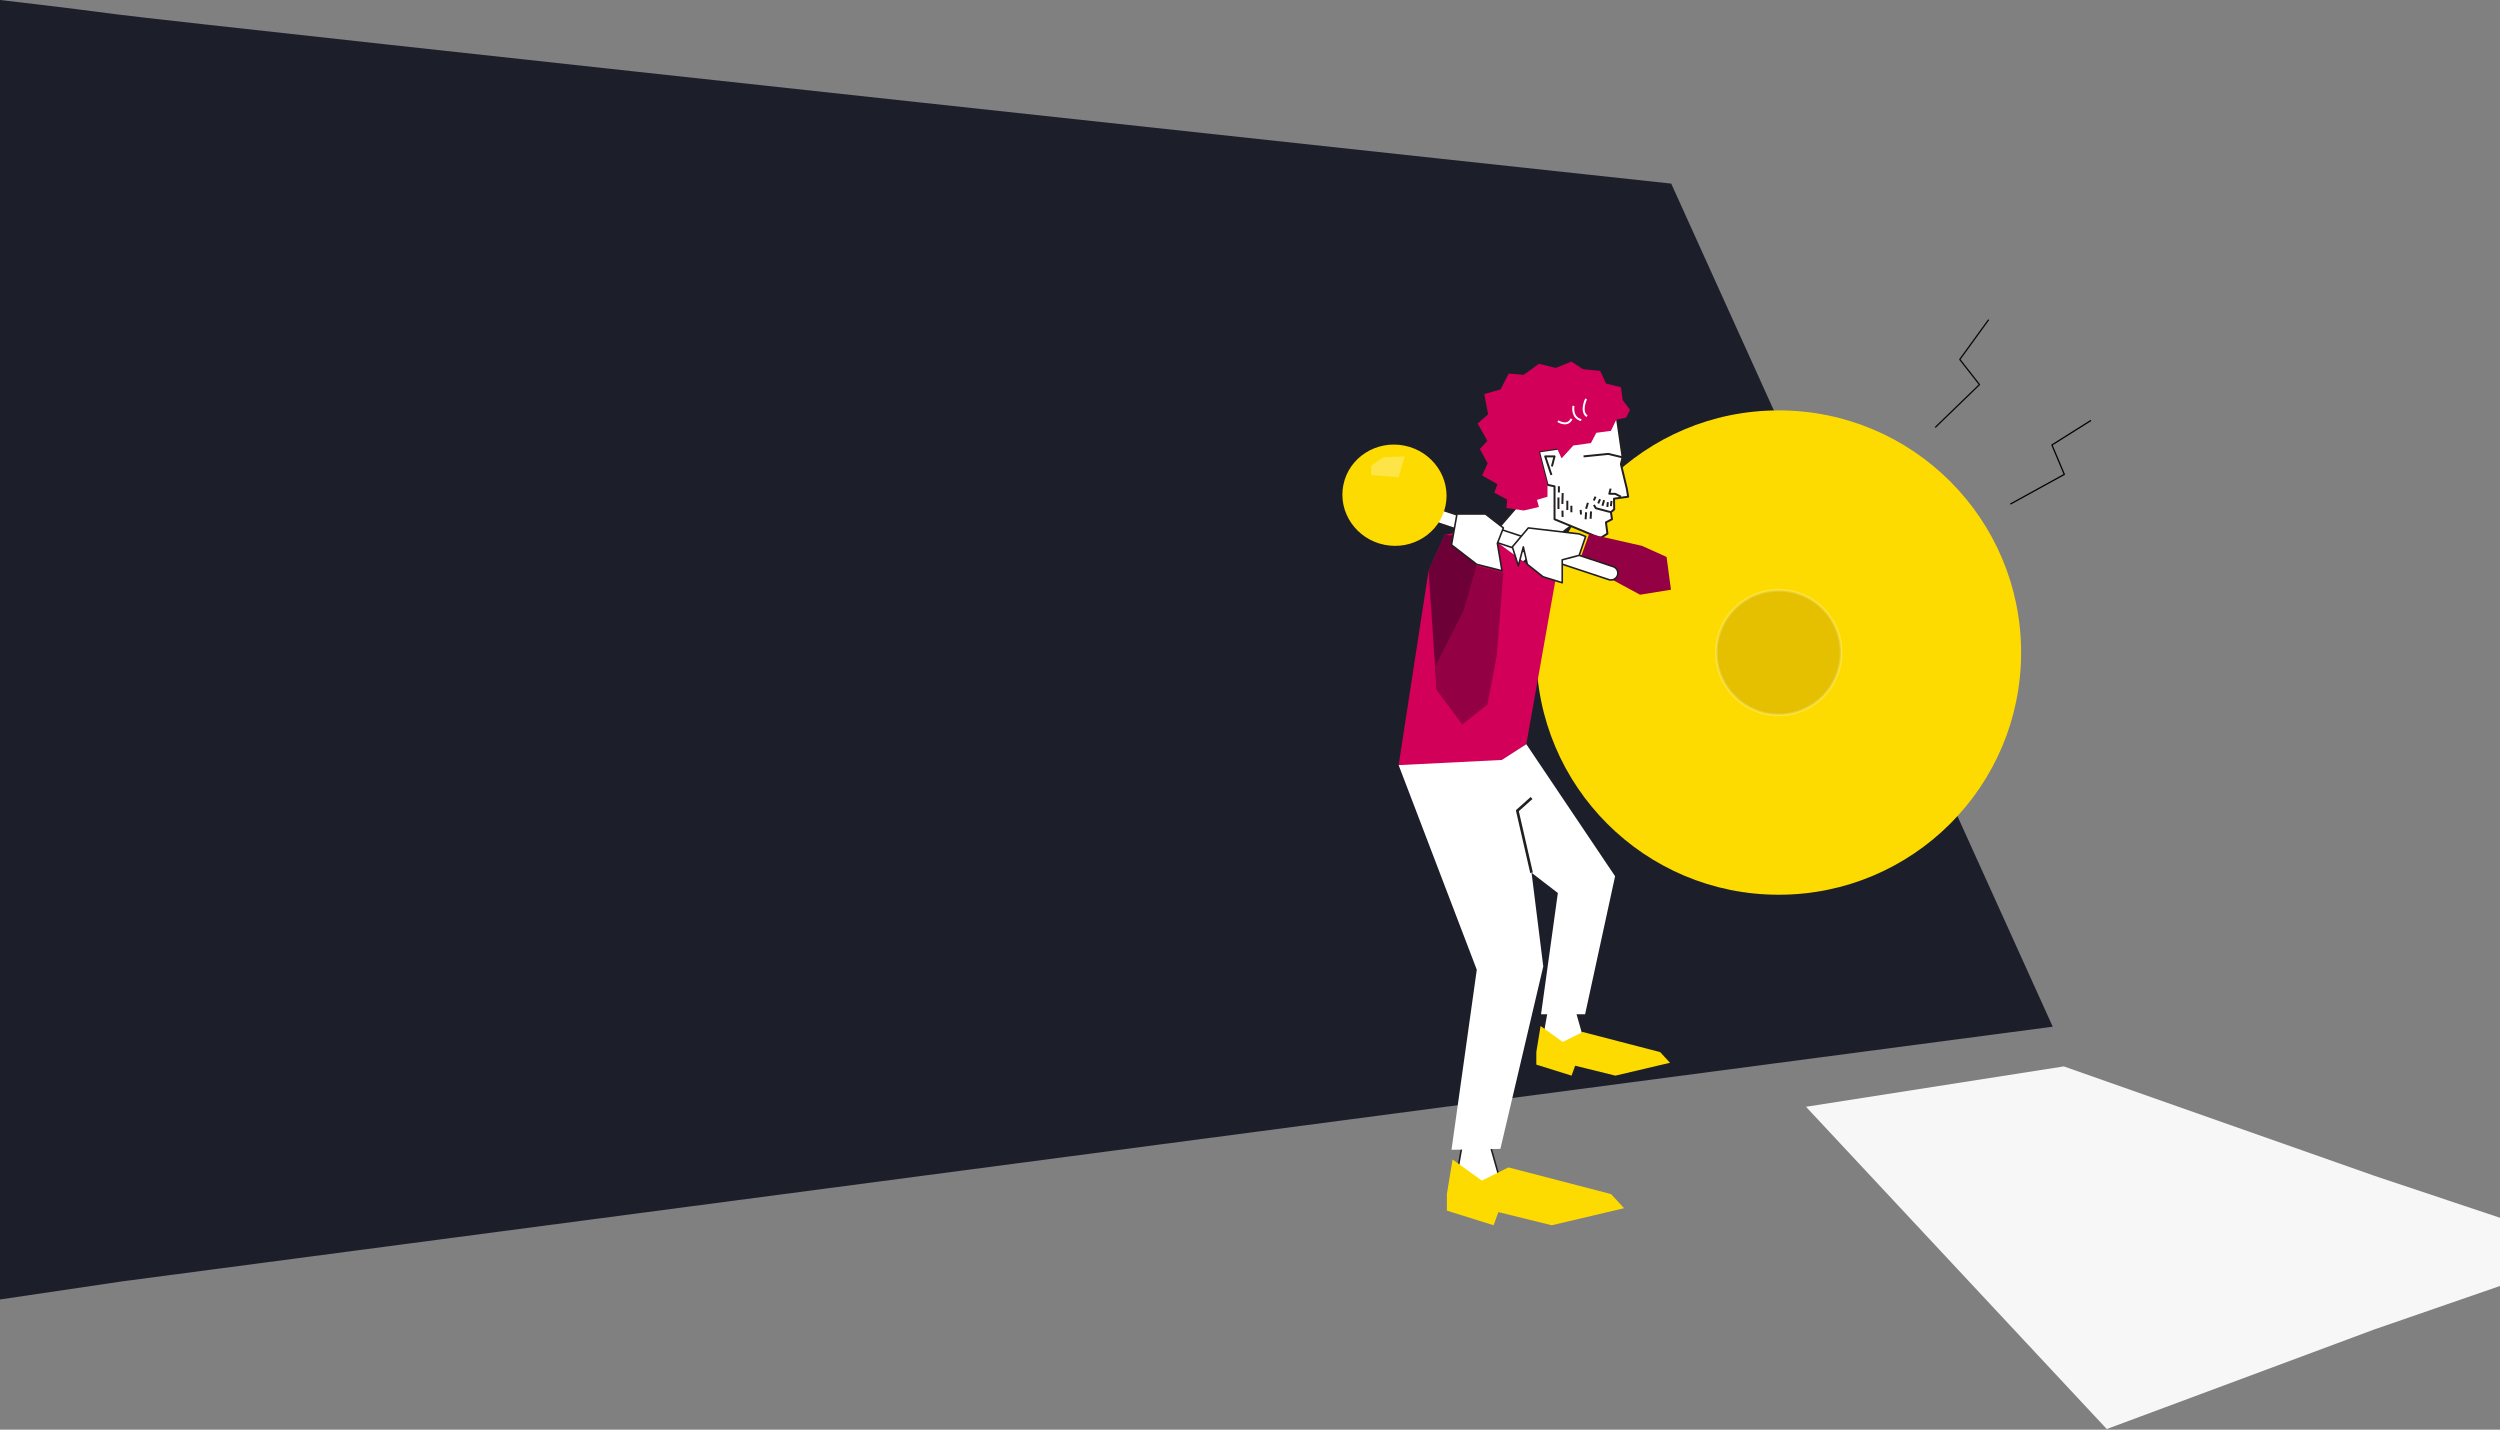 <svg width="1920" height="1098" viewBox="0 0 1920 1098" fill="none" xmlns="http://www.w3.org/2000/svg">
  <rect x="0" y="0" width="1920" height="1098" fill="#808080" stroke="none"/>
  <g clip-path="url(#clip0_7109_12763)">
    <path d="M89.5 11C143 18.134 1283.5 141 1283.5 141L1576.5 788.5L94.5 984L0 998V0C0 0 48.5 5.533 89.5 11Z" fill="#1C1F2A"/>
    <g clip-path="url(#clip1_7109_12763)">
      <path d="M1191.87 358.219L1140.8 417.313L1166.08 434.538L1208.24 402.464L1191.87 358.219Z" fill="white" stroke="#231F20" stroke-width="1.242" stroke-linejoin="round"/>
      <path d="M1366.05 687.16C1468.87 687.16 1552.21 603.891 1552.21 501.173C1552.21 398.456 1468.87 315.187 1366.05 315.187C1263.23 315.187 1179.89 398.456 1179.89 501.173C1179.89 603.891 1263.23 687.16 1366.05 687.16Z" fill="#FEDB00"/>
      <path d="M1241.59 319.691L1246.15 351.25L1244.85 356.44L1249.38 375.261L1250.44 381.474L1239.58 382.987L1239.7 391.209L1237.18 393.379L1238.02 398.758L1233.36 401.193L1234.51 409.835L1228.92 413.305L1193.88 398.782V373.512L1188.51 372.353L1181.92 346.746L1200.67 343.998L1241.59 319.691Z" fill="white" stroke="#221F1F" stroke-width="1.53" stroke-linejoin="round"/>
      <path d="M1244.89 297.371L1246.19 307.183L1251.82 314.791L1248.82 320.785L1241.33 322.28L1237.18 330.898L1225.95 332.394L1221.82 340.262L1208.33 342.135L1199.27 352.031L1195.92 344.559L1181.92 346.746L1188.51 372.353L1188.45 381.474L1180.39 383.903L1181.92 389.336L1170.31 392.049L1156.95 390.134L1157.51 383.72L1147.58 378.37L1150.02 371.916L1138.23 365.094L1142.52 355.926L1136.52 344.76L1142.33 338.577L1134.83 325.277L1142.89 318.16L1139.89 302.614L1152.46 299.055L1158.64 286.95L1170.27 287.818L1181.92 279.389L1194.8 282.569L1206.82 277.705L1215.78 283.509L1228.95 284.822L1233.45 294.557L1244.89 297.371Z" fill="#D20058"/>
      <path d="M1191.5 364.804L1186.73 350.511H1193.88L1191.87 358.22" fill="white"/>
      <path d="M1191.5 364.804L1186.73 350.511H1193.88L1191.87 358.22" stroke="#221F1F" stroke-width="1.53" stroke-linejoin="round"/>
      <path d="M1244.89 381.474L1240.56 379.287L1235.95 379.186L1236.96 375.261" fill="white"/>
      <path d="M1244.89 381.474L1240.56 379.287L1235.95 379.186L1236.96 375.261" stroke="#221F1F" stroke-width="1.53" stroke-linejoin="round"/>
      <path d="M1237.18 393.379L1225.6 390.299L1224.12 387.787" fill="white"/>
      <path d="M1237.18 393.379L1225.6 390.299L1224.12 387.787" stroke="#221F1F" stroke-width="1.53" stroke-linejoin="round"/>
      <path d="M1246.15 351.25L1235.19 348.596L1216.18 350.511" fill="white"/>
      <path d="M1246.15 351.25L1235.19 348.596L1216.18 350.511" stroke="#221F1F" stroke-width="1.53" stroke-linejoin="round"/>
      <path d="M1197.22 373.452V378.199" stroke="#221F1F" stroke-width="1.53" stroke-linejoin="round"/>
      <path d="M1200.14 378.672L1199.89 387.042" stroke="#221F1F" stroke-width="1.53" stroke-linejoin="round"/>
      <path d="M1196.89 382.035V390.896" stroke="#221F1F" stroke-width="1.53" stroke-linejoin="round"/>
      <path d="M1199.96 392.143L1200.08 397.014" stroke="#221F1F" stroke-width="1.53" stroke-linejoin="round"/>
      <path d="M1203.7 384.542V391.7" stroke="#221F1F" stroke-width="1.53" stroke-linejoin="round"/>
      <path d="M1206.82 388.384V393.414" stroke="#221F1F" stroke-width="1.53" stroke-linejoin="round"/>
      <path d="M1213.95 391.617L1214.2 395.146" stroke="#221F1F" stroke-width="1.53" stroke-linejoin="round"/>
      <path d="M1218.12 393.42L1217.75 398.811" stroke="#221F1F" stroke-width="1.53" stroke-linejoin="round"/>
      <path d="M1237.63 384.749L1237.18 388.715" stroke="#221F1F" stroke-width="1.53" stroke-linejoin="round"/>
      <path d="M1234.81 385.641L1234.45 389.353" stroke="#221F1F" stroke-width="1.53" stroke-linejoin="round"/>
      <path d="M1231.95 384.122L1230.65 388.431" stroke="#221F1F" stroke-width="1.53" stroke-linejoin="round"/>
      <path d="M1228.85 383.395L1227.43 386.622" stroke="#221F1F" stroke-width="1.53" stroke-linejoin="round"/>
      <path d="M1225.35 381.427L1224.04 384.4" stroke="#221F1F" stroke-width="1.53" stroke-linejoin="round"/>
      <path d="M1219.51 386.155L1218.14 390.754" stroke="#221F1F" stroke-width="1.53" stroke-linejoin="round"/>
      <path d="M1221.89 392.788L1221.61 398.403" stroke="#221F1F" stroke-width="1.53" stroke-linejoin="round"/>
      <path d="M1218.14 306.35C1218.14 306.35 1213.47 315.884 1218.82 319.685" stroke="white" stroke-width="1.53" stroke-linejoin="round"/>
      <path d="M1208.42 311.688C1208.42 311.688 1206.62 320.678 1214.41 322.647" stroke="white" stroke-width="1.53" stroke-linejoin="round"/>
      <path d="M1196.47 323.451C1196.47 323.451 1203.87 328.274 1206.94 321.666" stroke="white" stroke-width="1.53" stroke-linejoin="round"/>
      <path opacity="0.22" d="M1366.05 549.012C1392.5 549.012 1413.93 527.594 1413.93 501.173C1413.93 474.753 1392.5 453.335 1366.05 453.335C1339.6 453.335 1318.17 474.753 1318.17 501.173C1318.17 527.594 1339.6 549.012 1366.05 549.012Z" fill="#896200" stroke="white" stroke-width="2.07" stroke-linejoin="round"/>
      <path d="M1142.44 872.355L1153.8 912.414L1118.87 901.952L1123.56 875.777L1142.44 872.355Z" fill="white" stroke="#231F20" stroke-width="1.242" stroke-linejoin="round"/>
      <path d="M1115.57 890.484L1111.21 917.054V929.775L1147.06 941L1150.76 930.892L1191.73 941L1247.29 927.901L1237.3 917.054L1158.48 896.572L1138.05 906.698" fill="#FEDB00"/>
      <path d="M1208.03 766.972L1219.39 807.031L1184.46 796.568L1189.15 770.394L1208.03 766.972Z" fill="white" stroke="#231F20" stroke-width="1.242" stroke-linejoin="round"/>
      <path d="M1183.17 787.979L1179.89 808.024V817.618L1206.93 826.088L1209.72 818.463L1240.64 826.088L1282.55 816.211L1275.01 808.024L1215.55 792.572L1200.14 800.21" fill="#FEDB00"/>
      <path d="M1109.57 410.828L1097.13 438.362L1074.15 587.611L1143.1 591.442L1172.21 571.539L1199.79 416.166L1172.98 433.391L1134.67 405.449L1109.57 410.828Z" fill="#D20058"/>
      <path d="M1172.21 571.539L1153.41 583.645L1074.15 587.611L1134.17 744.746L1114.75 883.048L1152.29 882.332L1185.23 742.222L1176.23 670.272L1196.43 685.83L1183.52 778.959H1217.36L1240.39 672.95L1172.21 571.539Z" fill="white"/>
      <path d="M1109.57 410.828L1097.13 438.362L1103.35 529.635L1123.18 556.229L1140.8 529.635L1133.9 434.538L1124.12 411.685L1109.57 410.828Z" fill="#6D0037"/>
      <path d="M1220.47 410.042L1212.81 431.476L1259.55 456.734L1283.29 452.904L1279.94 427.746L1261.08 419.228L1220.47 410.042Z" fill="#930043"/>
      <path d="M1101.15 389.541L1238.92 435.169C1241.68 436.082 1243.18 439.063 1242.26 441.818C1241.35 444.573 1238.37 446.07 1235.61 445.156L1097.83 399.528L1101.15 389.541Z" fill="white" stroke="#231F20" stroke-width="1.242" stroke-linejoin="round"/>
      <path d="M1102.14 511.914L1123.94 468.976L1133.9 434.538L1154.59 439.893L1149.52 503.23L1142.33 541.115L1123.18 556.229L1103.35 529.635L1102.14 511.914Z" fill="#930043"/>
      <path d="M1118.97 394.738L1114.75 418.465L1134.1 433.391L1153.53 438.362L1149.99 417.313L1154.59 405.449L1140.8 394.738H1118.97Z" fill="white" stroke="#231F20" stroke-width="1.242" stroke-linejoin="round"/>
      <path d="M1217.75 412.016L1212.81 410.042L1173.74 405.449L1161.48 419.996L1166.08 434.538L1169.91 419.996L1172.98 433.391L1185.04 442.955L1199.79 447.548V429.945L1212.81 426.499L1217.75 412.016Z" fill="white" stroke="#231F20" stroke-width="1.242" stroke-linejoin="round"/>
      <path d="M1110.18 388.319C1114.47 367.301 1100.39 346.682 1078.72 342.266C1057.05 337.85 1036.01 351.31 1031.72 372.329C1027.43 393.348 1041.51 413.966 1063.18 418.382C1084.84 422.798 1105.89 409.338 1110.18 388.319Z" fill="#FEDB00"/>
      <path d="M1486.23 328.268L1520.24 295.361L1505.12 276.061L1527.3 245.489" stroke="#060606" stroke-width="0.972" stroke-linejoin="round"/>
      <path d="M1543.92 387.154L1585.4 364.332L1575.88 341.745L1605.88 322.877" stroke="black" stroke-width="0.972" stroke-linejoin="round"/>
      <path d="M1176.23 612.869L1165.31 622.629L1176.23 670.272" stroke="#221F1F" stroke-width="2.07" stroke-linejoin="round"/>
      <path opacity="0.28" d="M1062.3 351.25L1053.05 357.658V364.804L1074.15 366.495L1078.81 350.511L1062.3 351.25Z" fill="white"/>
    </g>
    <path d="M1585 819L1823.5 903L1997 961L1823.5 1021L1618 1097.5L1387 850L1585 819Z" fill="#F7F7F7"/>
  </g>
  <defs>
    <clipPath id="clip0_7109_12763">
      <rect width="1920" height="1098" fill="white"/>
    </clipPath>
    <clipPath id="clip1_7109_12763">
      <rect width="575.1" height="695.7" fill="white" transform="translate(1030.95 245.3)"/>
    </clipPath>
  </defs>
</svg>
